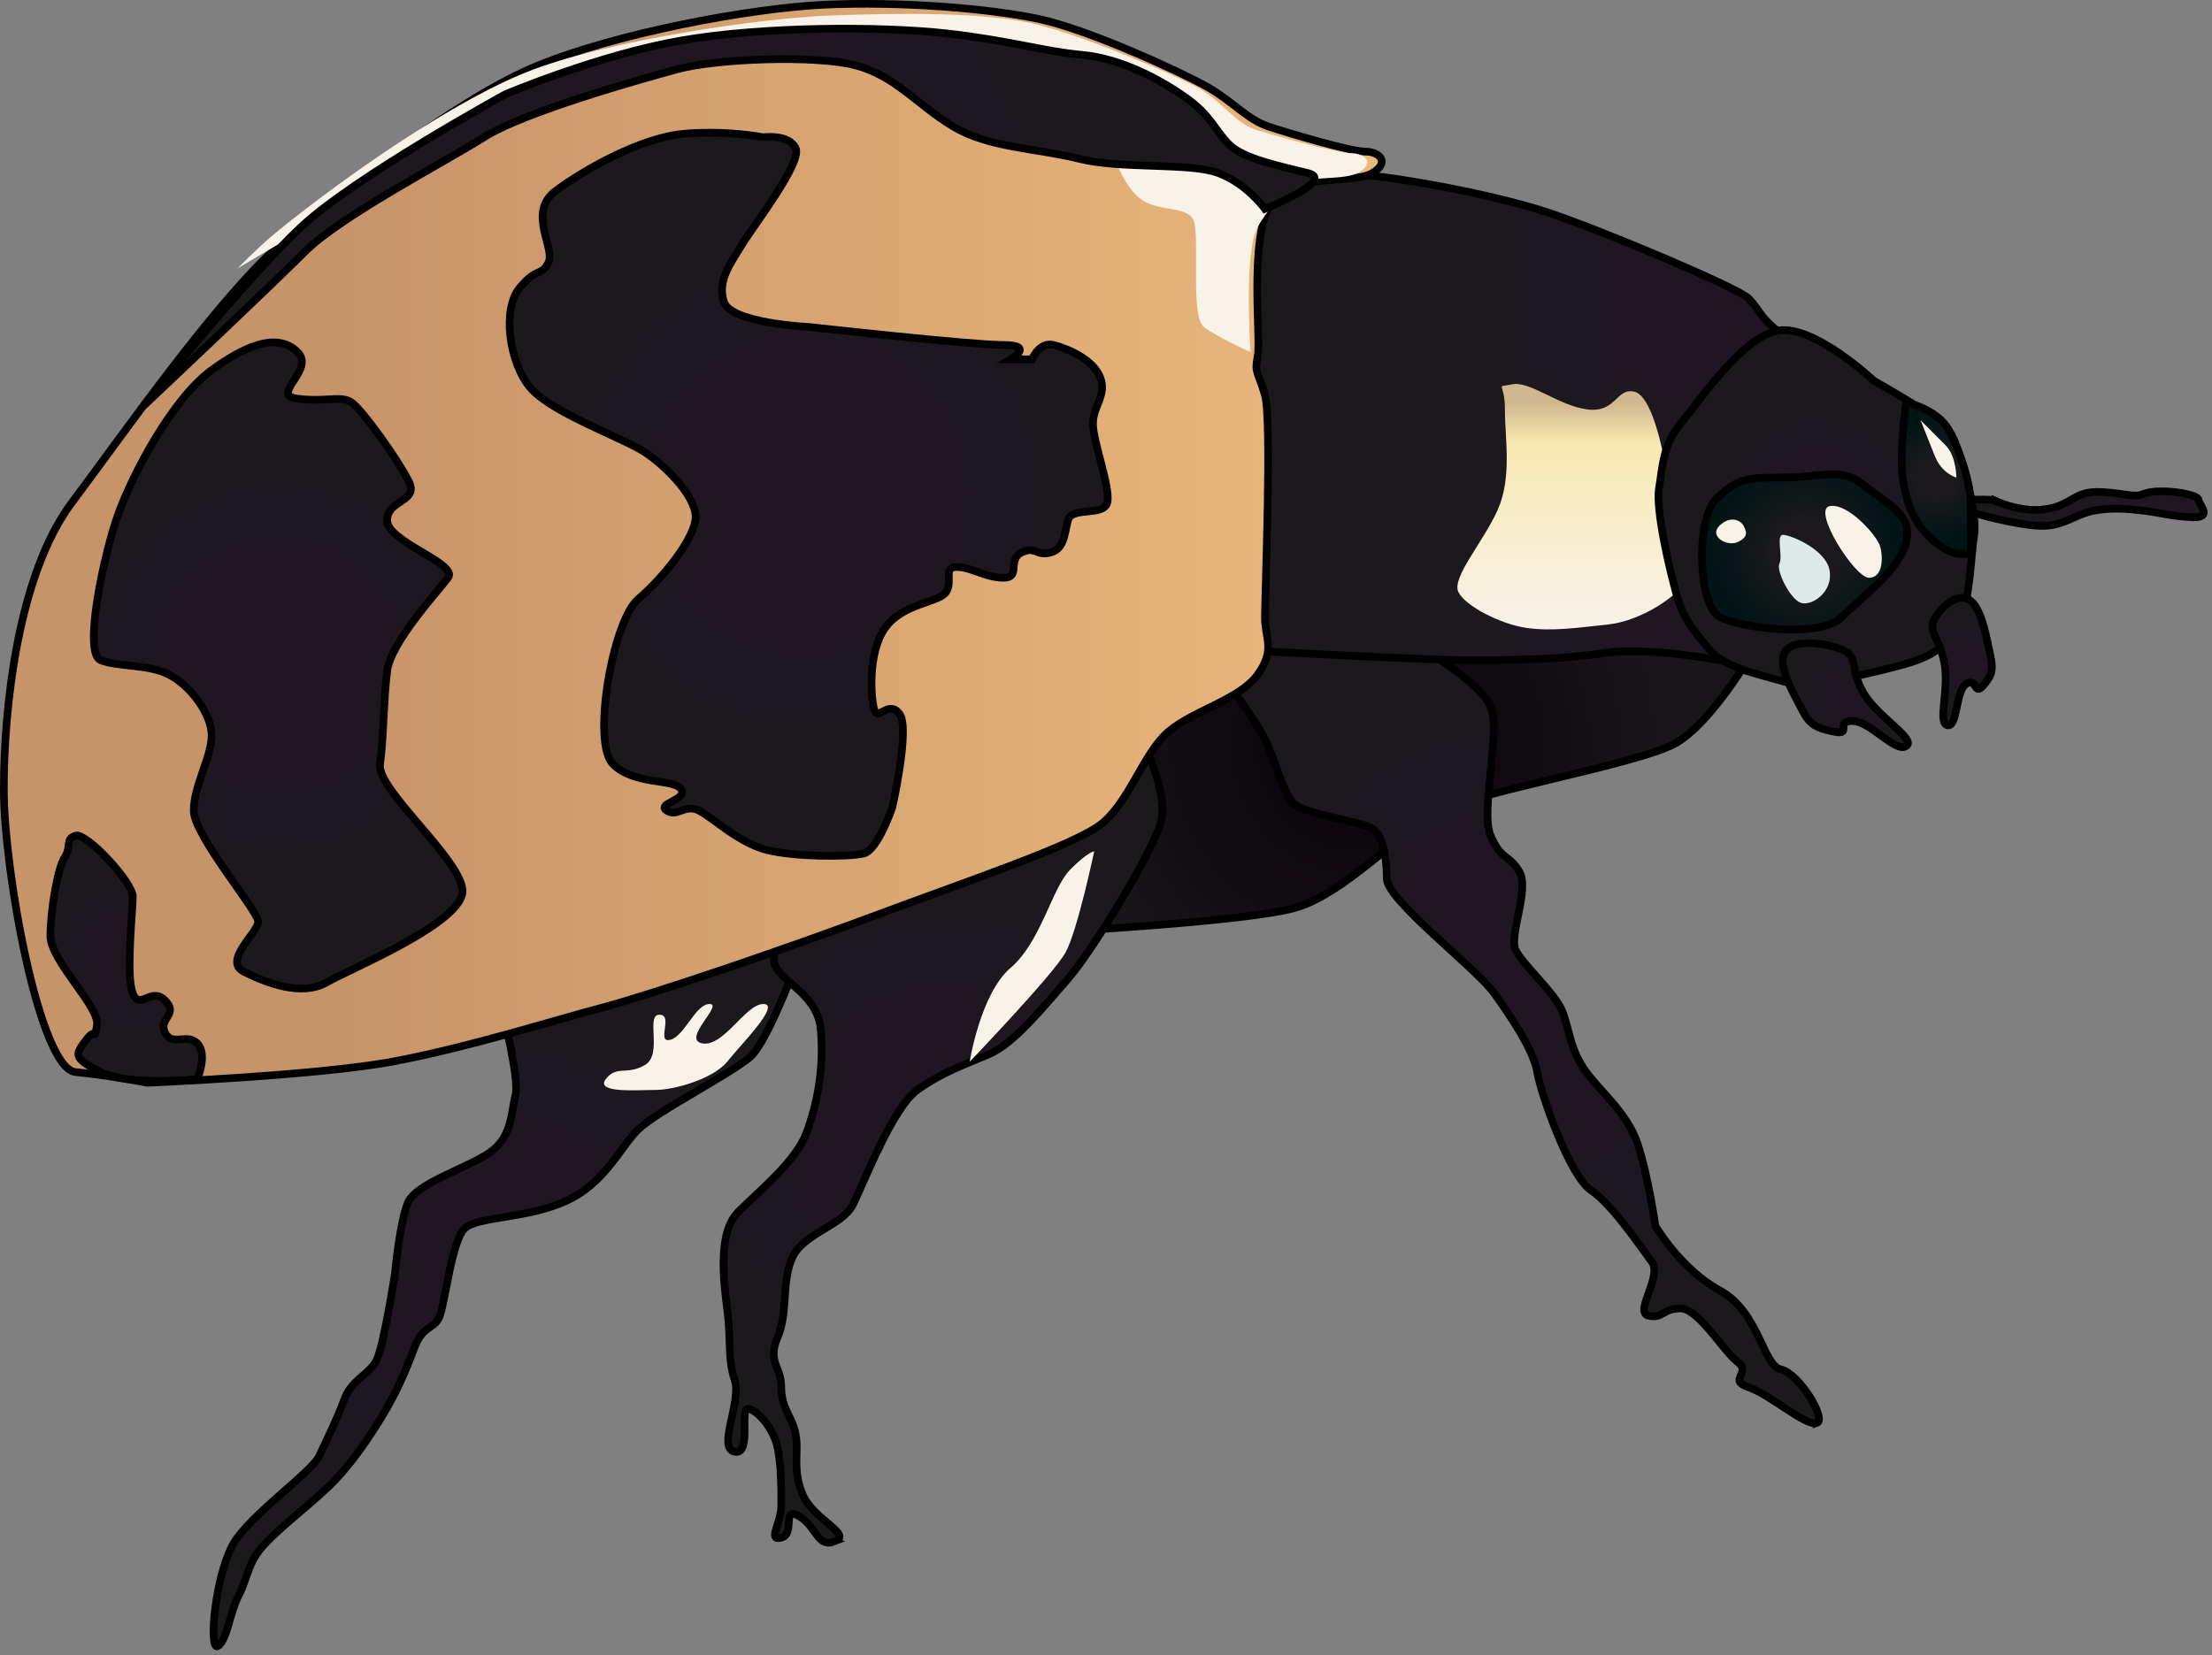 
        <svg xmlns:rdf="http://www.w3.org/1999/02/22-rdf-syntax-ns#" xmlns="http://www.w3.org/2000/svg" xmlns:cc="http://creativecommons.org/ns#" xmlns:xlink="http://www.w3.org/1999/xlink" xmlns:dc="http://purl.org/dc/elements/1.1/" x="0px" y="0px" width="501" height="375" viewBox="0 0 501 375" xml:space="preserve">
            <rect x="0" y="0" width="501" height="375" fill="#808080" stroke="none"/>
            <title>Coccinella transversalis (Ladybird Beetle)</title>
            <desc xmlns:ian_image_library="https://ian.umces.edu/media-library/">
                <ian_image_library:title>Coccinella transversalis (Ladybird Beetle)</ian_image_library:title>
                <ian_image_library:descr>Illustration of Coccinella transversalis (Ladybird Beetle)</ian_image_library:descr>
                <ian_image_library:scene>
                    <ian_image_library:contains>ladybird, beetle, transverse, lady, bug, Australia, Arthropoda, Insecta, Coleoptera, Coccinellidae, Coccinella, transversalis</ian_image_library:contains>
                    <ian_image_library:when>2005-01-25</ian_image_library:when>
                </ian_image_library:scene>
            </desc>
            
 <defs></defs>
 <linearGradient id="ian_symbols_280163d3567505c4c9da3d8a6914c55a" y2="115.23" gradientUnits="userSpaceOnUse" x2="440.7" y1="115.23" x1="499.14">
  <stop stop-color="#1F1622" offset="0"/>
  <stop stop-color="#1C191D" offset=".758"/>
 </linearGradient>
 <path stroke="#000" stroke-width="1.73" d="m451.45 113.26s5.424 2.69 10.878 2.213c5.435-.497 6.438-2.696 9.892-3.687 3.478-.973 9.398.49 11.379.49 1.987 0 1.987-.967 5.958-.967 3.943 0 8.407.967 8.407 1.95 0 .987 3.454 4.167-1.486 3.923-4.948-.247-6.921-.987-10.892-1.473-3.968-.477-7.425-.734-11.372 0-3.967.743-6.451 3.176-10.898 3.419-4.458.247-13.859-2.193-15.353-2.676-1.471-.503-9.897-1.22-6.428-2.474 3.47-1.19 9.91-.71 9.91-.71z" fill="url(#ian_symbols_280163d3567505c4c9da3d8a6914c55a)"/>
 <radialGradient id="ian_symbols_dfe145c2790732c44d03a4792262afa4" gradientUnits="userSpaceOnUse" cy="290.51" cx="116.25" r="75.543">
  <stop stop-color="#1F1622" offset="0"/>
  <stop stop-color="#1C191D" offset="1"/>
 </radialGradient>
 <path stroke="#000" stroke-width="1.73" d="m49.33 372.93c-2.214 1.399-.562-17.708 4.292-24.382 4.853-6.691 17.028-15.19 18.651-18.635 1.629-3.464 4.153-8.58 5.728-12.916 1.586-4.336 5.476-5.565 7.179-8.617 1.696-3.031 4.295-20.069 4.295-20.069s1.038-11.254 2.879-15.77c1.834-4.504 13.534-7.887 18.637-11.479 5.103-3.582 4.765-9.235 5.748-12.905.977-3.67-2.869-18.641-2.869-18.641l32.969-17.222 37.292-4.282s-9.33 27.417-14.332 31.55c-5.022 4.133-21.151 12.311-25.264 16.343-4.089 4.001-7.469 12.152-16.343 16.19-8.854 4.048-19.985 3.457-22.926 6.188-2.97 2.724-4.464 17.124-5.749 20.073-1.28 2.947-3.696 1.677-5.731 7.165-2.044 5.508-4.197 10.297-7.181 15.217-2.971 4.894-7.361 11.537-12.47 16.329-5.106 4.789-10.598 8.871-14.346 12.93-3.728 4.049-3.67 7.513-5.725 11.456-2.079 3.95-2.545 10.08-4.738 11.47z" fill="url(#ian_symbols_dfe145c2790732c44d03a4792262afa4)"/>
 <radialGradient id="ian_symbols_67bea5feb590fdb475a154e05b696d11" gradientUnits="userSpaceOnUse" cy="169.45" cx="307.58" r="69.689">
  <stop stop-color="#080009" offset="0"/>
  <stop stop-color="#191619" offset="1"/>
 </radialGradient>
 <path stroke="#000" stroke-width="1.73" d="m396.84 147.93s-8.915 15.424-17.035 20.297c-8.114 4.886-47.052 11.358-55.165 16.224-8.128 4.876-20.307 17.857-30.841 21.101-10.554 3.261-56.804 5.688-56.804 5.688l-18.671-40.576 51.12-42.996 127.39 20.27z" fill="url(#ian_symbols_67bea5feb590fdb475a154e05b696d11)"/>
 <radialGradient id="ian_symbols_6dbce6444fa178a43d93af2c346ebc6d" gradientUnits="userSpaceOnUse" cy="258.86" cx="213.56" r="73.095">
  <stop stop-color="#1F1622" offset="0"/>
  <stop stop-color="#1C191D" offset="1"/>
 </radialGradient>
 <path stroke="#000" stroke-width="1.73" d="m189.12 349.18c-4.045 1.622-4.045-3.234-8.104-5.671-4.062-2.45-.821 4.048-4.062 4.859-3.254.812 0-3.237 0-7.31 0-4.056 0-8.922-.818-12.98-.804-4.048-4.045-8.117-6.485-8.921-2.423-.812.812 10.554-3.25 9.749-4.049-.828 1.646-11.372 0-16.238-1.623-4.876-.804-8.924-1.623-15.416-.804-6.512-2.426-17.847 2.45-22.713 4.863-4.883 12.967-11.372 15.42-17.863 2.426-6.499 4.048-14.596 3.23-23.531-.804-8.932-11.368-11.358-10.547-16.221.804-4.88 2.44-12.977 2.44-12.977l64.908-23.544 16.238-12.176s5.688 11.358 4.059 17.856c-1.633 6.495-15.427 29.205-21.101 35.703-5.688 6.496-12.176 14.602-17.864 17.049-5.684 2.419-10.537 4.048-16.245 8.097-5.65 4.072-12.149 21.111-14.576 25.974-2.45 4.866-11.372 6.499-13.812 12.17-2.426 5.664-.814 12.176-3.244 17.863-2.437 5.671.818 6.464.818 11.358 0 4.859 2.44 6.468 3.241 10.547.821 4.062-.815 8.11 1.625 13.797 2.41 5.66 11.35 8.9 7.28 10.53z" fill="url(#ian_symbols_6dbce6444fa178a43d93af2c346ebc6d)"/>
 <radialGradient id="ian_symbols_70e935905a2f64f491c04dc28adaae3c" gradientUnits="userSpaceOnUse" cy="224.65" cx="343.16" r="84.565">
  <stop stop-color="#1F1622" offset="0"/>
  <stop stop-color="#1C191D" offset="1"/>
 </radialGradient>
 <path stroke="#000" stroke-width="1.73" d="m411.46 322.39c-2.439.818-10.558-6.481-15.42-8.097-4.884-1.63.797-3.262-2.444-5.688-3.233-2.438-8.917-12.177-12.977-12.177-4.055 0-4.055 2.45-7.3 1.633-3.258-.814 3.245-8.925.805-12.176-2.437-3.245-8.925-12.984-13.784-16.234-4.866-3.245-11.375-21.905-12.18-26.772-.808-4.866-5.674-12.176-9.742-17.846-4.059-5.688-24.328-21.091-24.328-25.975 0-4.863-.825-9.736-3.265-11.348-2.427-1.632-15.407-3.265-17.833-5.691-2.45-2.44-4.059-9.739-6.509-14.603-2.423-4.866-12.155-17.86-12.155-17.86l9.732-22.706s6.481 2.426 12.979.811c6.496-1.629 13.785-.811 18.658 3.237 4.866 4.049.811 10.554 4.048 13.785 3.255 3.241 15.444 9.75 17.86 15.427 2.446 5.684-2.416 23.527 0 29.211 2.446 5.677 4.049 4.049 6.492 8.114 2.433 4.062-2.443 14.603-.801 17.847 1.618 3.254 8.921 9.75 10.543 13.788 1.633 4.068 1.633 8.131 4.866 13.004 3.245 4.853 9.736 9.729 12.187 17.022 2.426 7.309 4.048 18.67 4.048 18.67s5.678 9.74 14.61 14.606c8.907 4.873 9.731 17.024 13.79 17.863 4.06.82 10.55 11.38 8.12 12.18z" fill="url(#ian_symbols_70e935905a2f64f491c04dc28adaae3c)"/>
 <linearGradient id="ian_symbols_23047932e5edb1945d37531271c9a9ed" y2="94.792" gradientUnits="userSpaceOnUse" x2="278.38" y1="94.792" x1="411.46">
  <stop stop-color="#1F1622" offset="0"/>
  <stop stop-color="#1C191D" offset=".758"/>
 </linearGradient>
 <path stroke="#000" stroke-width="1.73" d="m278.38 48.951s12.166-9.743 23.514-9.743c11.375 0 36.528 4.876 48.697 8.924 12.176 4.049 43.009 17.049 45.453 19.476 2.419 2.44 2.419 4.049 6.484 7.316 4.069 3.23 8.936 4.049 8.936 4.049l-17.042 25.146-.822 46.257s-18.654-4.055-30.019-2.45c-11.358 1.632-21.922 1.632-31.654 1.632-9.727 0-53.547-2.426-53.547-2.426v-98.179z" fill="url(#ian_symbols_23047932e5edb1945d37531271c9a9ed)"/>
 <linearGradient id="ian_symbols_72ecf2bf9f307804c9f8ae12365a50fa" y2="87.001" gradientUnits="userSpaceOnUse" x2="356.82" y1="142.6" x1="356.82">
  <stop stop-color="#F8F2E9" offset="0"/>
  <stop stop-color="#F8E9B1" offset=".758"/>
  <stop stop-color="#D0B88E" offset=".921"/>
 </linearGradient>
 <path d="m342.49 87.077c-4.068.818-1.639-.794-1.639 5.681 0 6.499 1.639 15.42-1.622 22.72-3.241 7.303-10.534 15.423-8.911 18.661 1.608 3.244 9.738 7.316 15.399 8.11 5.678.834 11.371 0 18.681-.794 7.293-.818 16.225-6.505 18.651-11.365 2.44-4.87-4.859-18.681-5.678-23.524-.804-4.876-3.244-17.039-7.307-17.856-4.062-.814-4.062 4.876-10.532 4.048-6.5-.829-12.99-6.489-17.04-5.695z" fill="url(#ian_symbols_72ecf2bf9f307804c9f8ae12365a50fa)"/>
 <radialGradient id="ian_symbols_01cb13648aae5d941dac7ec0bce6a1fa" gradientUnits="userSpaceOnUse" cy="114.8" cx="411.44" r="37.972">
  <stop stop-color="#1F1622" offset="0"/>
  <stop stop-color="#1C191D" offset=".758"/>
 </radialGradient>
 <path stroke="#000" stroke-width="1.73" d="m380.62 96.012c4.06-4.863 13.799-19.472 21.905-21.087 8.128-1.635 21.908 11.358 21.908 11.358s14.612 8.098 17.046 11.341c2.431 3.261 6.479 18.671 5.671 23.548-.805 4.863-.805 13.778-3.24 19.465-2.431 5.684-6.479 8.117-12.177 9.739-5.67 1.622-21.908 5.681-27.586 4.059-5.688-1.632-13.784-3.244-17.039-7.303-3.244-4.049-5.693-6.495-7.306-12.183-1.615-5.671-4.86-19.472-4.049-24.332.83-4.88.83-9.75 4.88-14.618z" fill="url(#ian_symbols_01cb13648aae5d941dac7ec0bce6a1fa)"/>
 <radialGradient id="ian_symbols_1e8ef1ac3071a824e54ece3b49ec91b0" gradientUnits="userSpaceOnUse" cy="157.49" cx="417.96" r="13.04">
  <stop stop-color="#1F1622" offset="0"/>
  <stop stop-color="#1C191D" offset="1"/>
 </radialGradient>
 <path stroke="#000" stroke-width="1.73" d="m404.15 147.93c-1.622 3.265 2.447 9.76 4.063 12.997 1.615 3.251 3.251 4.056 7.31 4.873 4.038.814 0-2.446 4.038-2.446 4.059 0 9.742 7.31 12.176 5.677 2.437-1.609-6.491-6.475-9.739-12.152-3.244-5.684-.801-8.121-4.88-9.743-4.05-1.63-11.34-2.45-12.97.79z" fill="url(#ian_symbols_1e8ef1ac3071a824e54ece3b49ec91b0)"/>
 <radialGradient id="ian_symbols_b55372ea47ec6f34a90855fb65146093" gradientUnits="userSpaceOnUse" cy="149.88" cx="444.4" r="11.282">
  <stop stop-color="#1F1622" offset="0"/>
  <stop stop-color="#1C191D" offset="1"/>
 </radialGradient>
 <path stroke="#000" stroke-width="1.73" d="m446.32 136.09c2.69 2.132 3.741 9.145 4.505 12.514.754 3.353.196 4.654-1.773 6.857-1.991 2.207-1.312-2.055-3.719-.531-2.439 1.528-1.915 9.848-4.243 9.392-2.329-.466.408-7.948-.684-13.957-1.081-6.029-3.842-7.185-2.287-10.077 1.56-2.9 5.48-6.33 8.2-4.19z" fill="url(#ian_symbols_b55372ea47ec6f34a90855fb65146093)"/>
 <linearGradient id="ian_symbols_f6aa8d5d8e55f8a4298ad28e2781e38d" y2="123.09" gradientUnits="userSpaceOnUse" x2=".866" y1="123.09" x1="312.96">
  <stop stop-color="#EBB97C" offset="0"/>
  <stop stop-color="#C79369" offset=".758"/>
 </linearGradient>
 <path stroke="#000" stroke-width="1.73" d="m284.87 80.589c-.801 4.062 0 3.258 1.622 8.928 1.632 5.681 0 45.433 0 50.306 0 4.863 2.45 7.31-1.622 12.98-4.056 5.681-14.603 8.121-20.28 12.994-5.67 4.863-8.925 16.225-15.42 21.087-6.488 4.866-30.84 12.994-50.305 20.297-19.482 7.292-50.309 17.854-62.485 21.098-12.163 3.23-30.032 8.925-47.065 12.162-17.015 3.258-55.986 4.866-55.986 4.866s-8.104-1.608-16.234-2.427c-8.104-.804-16.225-45.442-16.225-64.093 0-18.675 3.254-48.697 15.421-64.938 12.174-16.226 32.454-45.43 47.056-58.417 14.602-12.98 40.569-33.277 58.433-40.563 17.846-7.316 47.869-12.994 64.915-13.798 17.049-.797 37.315.804 48.68 3.251 11.365 2.426 32.462 12.166 38.144 15.41 5.688 3.25 8.925 7.299 13.784 8.935 4.866 1.619 18.664 5.681 21.895 5.681 3.269 0 5.701 2.423 1.633 4.86-3.167 1.919-10.824.817-17.093 2.987-1.747.608-3.39 1.464-4.799 2.694-6.5 5.683-3.26 31.65-4.07 35.699z" fill="url(#ian_symbols_f6aa8d5d8e55f8a4298ad28e2781e38d)"/>
 <path d="m306.01 34.707c-3.211-.02-16.803-3.829-21.604-5.329-4.796-1.518-7.729-6.644-13.335-9.645-5.573-3.008-26.914-12.314-38.12-14.612-11.203-2.292-27.795-2.217-44.628-1.616-16.846.629-49.609 5.617-67.27 12.146-17.674 6.505-43.456 24.811-57.943 36.538-2.917 2.345-6.042 5.302-9.293 8.61 45.534-27.204 93.596-52.597 148.97-48.274l-2.379-.02c30.641 7.766 59.524 17.17 86.634 30.857 1.136-.686 2.342-1.207 3.612-1.608 6.225-1.927 13.781-.89 16.907-2.596 4.03-2.184 1.64-4.421-1.55-4.451z" fill="#F8F2E9"/>
 <path d="m251.6 33.531s2.426 8.104 6.498 11.358c4.049 3.244 10.544 1.635 12.166 4.873 1.632 3.238-.794 21.895 2.437 24.335 3.244 2.443 10.547 5.681 10.547 5.681s-1.615-22.723 1.619-28.4c3.254-5.671 8.131-9.743 8.131-9.743l-41.41-8.104z" fill="#F8F2E9"/>
 <radialGradient id="ian_symbols_0f66a34e2eb5a28479ca0c199eb6e215" gradientUnits="userSpaceOnUse" cy="49.216" cx="165.14" r="98.524">
  <stop stop-color="#1F1622" offset="0"/>
  <stop stop-color="#1C191D" offset="1"/>
 </radialGradient>
 <path stroke="#000" stroke-width="1.73" d="m214.28 7.554c14.616 1.632 21.909 4.072 30.827 4.876 8.921.818 17.87 5.695 23.537 9.726 5.691 4.062 6.502 7.316 9.739 10.571 3.251 3.227 11.348 4.859 17.847 6.481 6.502 1.612-9.739 8.11-9.739 8.11s-4.045-5.684-10.544-8.11c-6.498-2.437-21.919-.815-31.631-3.254-9.75-2.423-20.303-2.423-28.42-7.287-8.127-4.879-12.984-11.361-21.909-13.797-8.912-2.44-31.635-1.623-40.566.821-8.924 2.434-34.899 9.733-43.813 15.414-8.932 5.667-32.466 17.847-40.577 25.95-8.107 8.127-36.507 34.889-36.507 34.889s23.541-29.208 35.703-40.566c12.151-11.352 46.241-30.023 46.241-30.023s21.091-8.925 39.763-12.169c18.65-3.254 45.44-3.254 60.04-1.632z" fill="url(#ian_symbols_0f66a34e2eb5a28479ca0c199eb6e215)"/>
 <radialGradient id="ian_symbols_077e8c745720ca1495e1994b4cec2366" gradientUnits="userSpaceOnUse" cy="150.77" cx="63" r="59.589">
  <stop stop-color="#1F1622" offset="0"/>
  <stop stop-color="#1C191D" offset="1"/>
 </radialGradient>
 <path stroke="#000" stroke-width="1.73" d="m47.934 83.847c-8.915 6.485-17.857 23.538-21.101 32.449-3.245 8.925-8.111 31.631-4.049 33.263 4.049 1.632 10.541.818 15.407 3.244 4.876 2.437 9.743 8.945 9.743 13.808 0 4.866-4.055 11.365-4.055 17.029 0 5.684 14.596 22.736 14.596 25.17 0 2.426-8.098 8.915-3.23 11.341 4.866 2.45 12.98 5.688 18.657 2.45 5.685-3.254 31.648-13.791 30.844-21.101-.828-7.303-19.496-22.712-18.665-28.39.794-5.691.794-14.626 1.612-21.111.818-6.488 11.358-17.86 13.785-21.098 2.44-3.237-13.785-8.121-13.785-12.983 0-4.874 7.31-4.068 4.867-8.921-2.43-4.876-10.547-16.238-12.973-17.847-2.447-1.632-5.685 0-12.176-.818-6.488-.814 4.069-6.485 0-10.554-4.066-4.052-10.561-2.443-19.479 4.066z" fill="url(#ian_symbols_077e8c745720ca1495e1994b4cec2366)"/>
 <radialGradient id="ian_symbols_b9fc4c48ec1b6df479592385cbba1dc1" gradientUnits="userSpaceOnUse" cy="111.98" cx="183.16" r="75.169">
  <stop stop-color="#1F1622" offset="0"/>
  <stop stop-color="#1C191D" offset="1"/>
 </radialGradient>
 <path stroke="#000" stroke-width="1.73" d="m172.89 31.104s-8.111-1.633-17.839-.818c-9.736.818-22.73 8.107-29.205 12.97-6.505 4.876 0 12.98-1.629 16.238-1.635 3.241-2.433.828-6.499 5.688-4.062 4.866-2.427 17.029 2.437 22.713 4.859 5.69 21.097 11.361 25.963 14.602 4.876 3.254 12.169 10.547 11.372 15.42-.811 4.863-7.303 12.983-12.993 17.856-5.677 4.863-10.554 32.449-5.677 37.335 4.859 4.867 13.777 3.231 15.427 5.678 1.608 2.426-5.691 3.234-3.251 4.853 2.426 1.636 4.056-1.619 7.292 0 3.261 1.636 8.942 7.306 15.414 8.935 6.496 1.622 18.671 1.609 21.919.798 3.244-.798 6.499-10.527 6.499-10.527s4.048-17.867 1.629-21.098c-2.447-3.265-4.883 1.602-5.691-.825-.804-2.44-1.622-12.997 2.426-18.674 4.062-5.661 12.176-5.661 13.798-8.11 1.616-2.427-.804-5.678 2.44-5.678 3.231 0 6.495 2.44 10.554 2.44 4.038 0 .804-4.048 4.038-5.681 3.254-1.622 3.254.814 6.505 0 3.231-.808 3.231-4.062 4.059-7.303.804-3.244 8.104-.808 8.921-4.068.805-3.231-3.247-13.792-3.247-17.837 0-4.069 3.247-6.485 1.618-10.557-1.618-4.048-7.292-6.481-10.554-7.3-3.237-.817-4.866 3.251-4.866 3.251h-4.853s5.67-3.251-1.622-3.251c-7.323 0-43.831-4.058-43.831-4.058s-17.836-.808-19.469-5.677c-1.622-4.866 1.633-8.925 4.072-12.987 2.417-4.055 13.785-18.661 12.149-21.901-1.64-3.246-7.31-2.429-7.31-2.429z" fill="url(#ian_symbols_b9fc4c48ec1b6df479592385cbba1dc1)"/>
 <radialGradient id="ian_symbols_4774e4b32bc83574dd480633afc12c2e" gradientUnits="userSpaceOnUse" cy="217.09" cx="28.59" r="23.113">
  <stop stop-color="#1F1622" offset="0"/>
  <stop stop-color="#1C191D" offset="1"/>
 </radialGradient>
 <path stroke="#000" stroke-width="1.73" d="m22.784 242.88c-6.498-3.23-5.694-4.048-3.244-7.31 2.426-3.233 1.632.814 2.426-3.233.817-4.059-10.554-14.613-10.554-20.297 0-5.664 1.622-15.407 3.25-17.843 1.623-2.447 0-4.062 2.427-4.873 2.45-.818 12.986 10.554 12.986 13.798 0 3.254-1.612 17.856 0 21.912 1.626 4.038 4.072-1.622 7.31 1.615 3.23 3.237-1.633 4.055 0 7.31 1.632 3.244 4.863 0 7.303 2.426 2.426 2.447 0 8.104 0 8.104s-15.419 1.62-21.904-1.62z" fill="url(#ian_symbols_4774e4b32bc83574dd480633afc12c2e)"/>
 <radialGradient id="ian_symbols_a2a52bc32cf4ed14fdaa7cd624ac31dc" gradientUnits="userSpaceOnUse" cy="125.04" cx="408.73" r="20.621">
  <stop stop-color="#1C191D" offset=".343"/>
  <stop stop-color="#011515" offset="1"/>
 </radialGradient>
 <path stroke="#000" stroke-width="1.73" d="m404.15 108.18c-8.106 0-10.551 0-15.42 4.866-4.863 4.874-4.048 24.339.825 26.779 4.866 2.426 22.712 4.863 27.562 0 4.88-4.873 13.008-10.544 14.619-17.042 1.632-6.485-4.873-8.925-9.739-12.97-4.88-4.07-9.73-1.64-17.85-1.64z" fill="url(#ian_symbols_a2a52bc32cf4ed14fdaa7cd624ac31dc)"/>
 <radialGradient id="ian_symbols_12ed0fa4daf8bbc4a99ed37407e2f554" gradientUnits="userSpaceOnUse" cy="108.35" cx="438.53" r="13.359">
  <stop stop-color="#1C191D" offset=".343"/>
  <stop stop-color="#011515" offset="1"/>
 </radialGradient>
 <path stroke="#000" stroke-width="1.73" d="m431.74 91.149s-1.611 11.334-.808 17.028c.808 5.671 2.439 10.544 7.293 14.603 4.883 4.072 8.127 2.44 8.127 2.44s0-4.866 0-10.547c0-5.677-2.436-12.176-4.866-17.049-2.43-4.863-9.74-6.472-9.74-6.472z" fill="url(#ian_symbols_12ed0fa4daf8bbc4a99ed37407e2f554)"/>
 <path d="m247.84 192.87s-1.39.034-5.479 4.174c-4.105 4.146-6.603 16.373-13.453 22.206-6.833 5.827-9.28 21.287-9.28 21.287s19.077-19.881 21.736-24.798c2.68-4.92 6.47-22.87 6.47-22.87z" fill="#F8F2E9"/>
 <path d="m137.2 244.49c2.426-3.238 4.866-.791 8.915-3.238 4.069-2.439 0-11.364 3.255-11.364 3.247 0-.818 6.498 2.433 5.684 3.245-.808 5.684-8.11 8.915-8.11 3.254 0-6.475 8.11-1.623 8.925 4.876.818 9.743-8.925 13.792-8.925 4.065 0-4.843 8.925-8.111 12.98-3.23 4.049-12.182 6.488-16.224 6.488-4.07 0-13.81.82-11.36-2.44z" fill="#F8F2E9"/>
 <path d="m403.84 121.17c-1.622 0 0 4.863-.804 6.492-.818 1.615 2.426 8.11 4.862 8.925 2.443.794 7.313-2.45 6.492-7.31-.80-4.86-8.93-8.1-10.55-8.1z" fill="#DEE9E8"/>
 <path d="m414.39 114.67c4.059-.824 10.561 6.499 11.379 8.925.793 2.437.793 7.303-2.45 7.303-3.25 0-12.98-15.42-8.93-16.23z" fill="#F8F2E9"/>
 <path d="m389.43 119.12c2.437-2.44 4.869-1.22 5.478 0 .612 1.207 1.217 2.426-1.21 3.633-2.44 1.23-6.71-1.21-4.27-3.63z" fill="#F8F2E9"/>
 <path d="m434.99 95.198s1.608 4.059 3.23 8.114c1.646 4.072 4.883 4.866 4.883 4.866s0-4.866-2.443-7.292c-2.44-2.451-5.67-5.692-5.67-5.692z" fill="#F8F2E9"/>
</svg>

